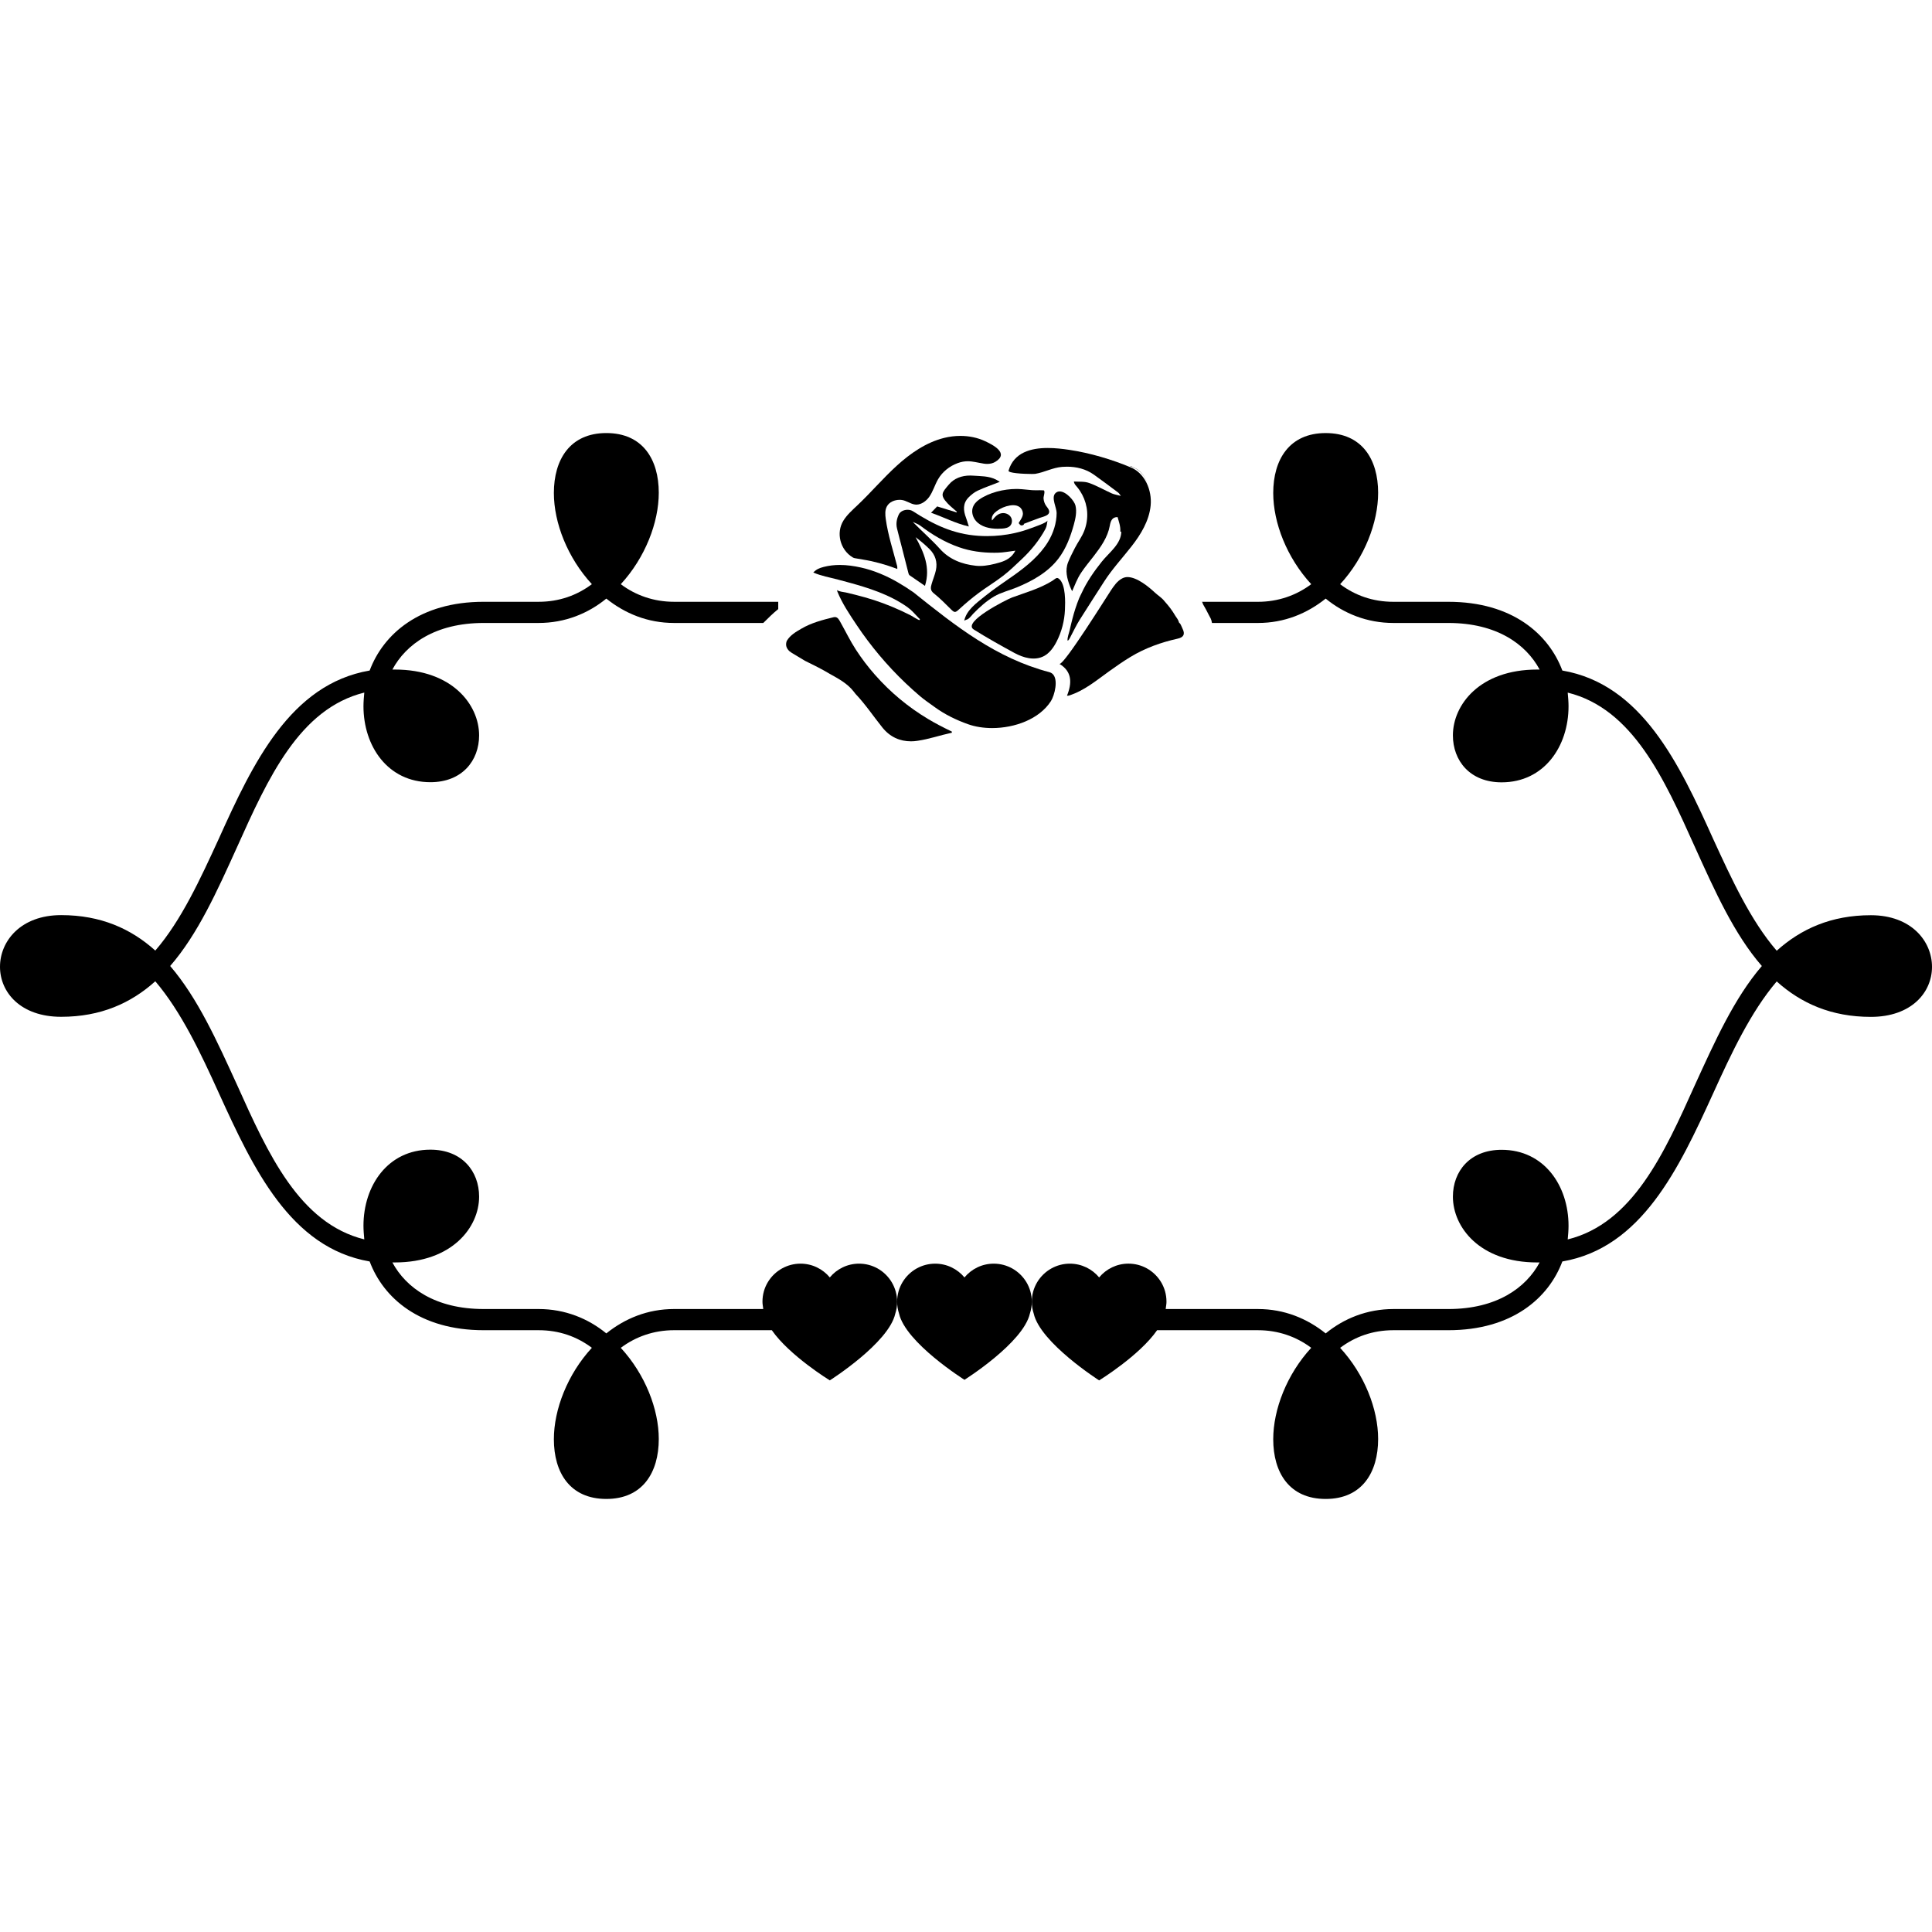 <?xml version="1.0" encoding="iso-8859-1"?>
<!-- Generator: Adobe Illustrator 16.0.0, SVG Export Plug-In . SVG Version: 6.00 Build 0)  -->
<!DOCTYPE svg PUBLIC "-//W3C//DTD SVG 1.1//EN" "http://www.w3.org/Graphics/SVG/1.1/DTD/svg11.dtd">
<svg version="1.1" id="Capa_1" xmlns="http://www.w3.org/2000/svg" xmlns:xlink="http://www.w3.org/1999/xlink" x="0px" y="0px"
	 width="545.307px" height="545.307px" viewBox="0 0 545.307 545.307" style="enable-background:new 0 0 545.307 545.307;"
	 xml:space="preserve">
<g>
	<g id="Capa_1_2_">
		<g>
			<path d="M341.223,173.641c0.381,0.75,0.66,0.997,0.859,2.192h12.973c7.461,0,13.873-2.682,19.119-6.878
				c5.127,4.196,11.654,6.878,19.117,6.878h15.504c13.639,0,21.916,5.977,25.764,13.148h-0.697
				c-16.205,0-23.781,9.953-23.781,18.579c0,7.112,4.779,13.254,13.754,13.254c12.008,0,18.885-10.159,18.885-21.469
				c0-1.281-0.115-2.572-0.232-3.856c18.305,4.546,27.162,24.128,35.906,43.597c5.596,12.356,11.074,24.596,18.887,33.572
				c-7.812,9.093-13.289,21.33-18.887,33.572c-8.744,19.468-17.604,39.052-35.906,43.598c0.117-1.282,0.232-2.563,0.232-3.846
				c0-11.309-6.877-21.451-18.885-21.451c-8.977,0-13.754,6.106-13.754,13.216c0,8.628,7.576,18.579,23.781,18.579h0.697
				c-3.848,7.172-12.125,13.148-25.764,13.148h-15.504c-7.463,0-13.99,2.68-19.117,6.878c-5.246-4.198-11.66-6.878-19.119-6.878
				h-26.041c0.141-1.195,0.223-1.365,0.223-2.092c0-4.049-2.242-7.557-5.551-9.393c-1.539-0.848-3.305-1.328-5.188-1.328
				c-3.322,0-6.299,1.518-8.264,3.892c-1.975-2.374-4.947-3.886-8.273-3.886c-1.879,0-3.641,0.488-5.182,1.337
				c-3.311,1.833-5.553,5.357-5.553,9.406c0,1.158,0.188,2.271,0.531,3.312c1.842,8.283,18.477,18.892,18.477,18.892
				s11.391-6.991,16.359-14.163h28.463c5.713,0,10.84,1.819,15.037,4.967c-6.877,7.461-10.725,17.403-10.725,25.8
				c0,9.44,4.547,16.86,14.805,16.86s14.803-7.481,14.803-16.922c0-8.396-3.846-18.267-10.723-25.728
				c4.197-3.147,9.207-4.978,15.037-4.978h15.506c18.068,0,28.328-9.14,32.174-19.398c22.383-3.847,32.875-26.194,42.551-47.411
				c5.131-11.308,10.609-23.006,17.953-31.633c6.877,6.178,15.389,10.005,26.58,10.005c11.424,0,17.252-6.888,17.252-14.117
				c0-7.229-5.828-14.578-17.252-14.578c-11.191,0-19.703,3.847-26.58,10.025c-7.346-8.509-12.707-20.169-17.953-31.593
				c-9.561-21.218-20.166-43.648-42.551-47.494c-3.846-10.26-14.104-19.399-32.174-19.399h-15.506c-5.83,0-10.84-1.817-15.037-4.964
				c6.877-7.461,10.723-17.406,10.723-25.8c0-9.443-4.545-16.863-14.803-16.863s-14.805,7.481-14.805,16.924
				c0,8.393,3.848,18.267,10.725,25.728c-4.197,3.147-9.324,4.975-15.037,4.975h-15.818c0.115,0,0.23,0.562,0.35,0.753
				C340.1,171.445,340.682,172.568,341.223,173.641z"/>
			<path d="M17.252,286.992c11.192,0,19.703-3.847,26.58-10.025c7.345,8.626,12.824,20.283,17.953,31.592
				c9.676,21.215,20.167,43.646,42.551,47.491c3.847,10.261,14.106,19.4,32.175,19.4h15.506c5.829,0,10.84,1.819,15.038,4.967
				c-6.878,7.461-10.725,17.403-10.725,25.8c0,9.44,4.546,16.86,14.804,16.86c10.259,0,14.805-7.481,14.805-16.922
				c0-8.396-3.847-18.267-10.725-25.728c4.198-3.147,9.325-4.978,15.039-4.978h27.592c4.97,7.172,16.368,14.162,16.368,14.162
				s16.625-10.527,18.471-18.811c0.342-1.04,0.532-2.194,0.532-3.352c0-4.049-2.242-7.612-5.552-9.447
				c-1.539-0.847-3.304-1.335-5.187-1.335c-3.323,0-6.299,1.515-8.263,3.889c-1.975-2.374-4.947-3.889-8.274-3.889
				c-1.879,0-3.641,0.488-5.183,1.335c-3.31,1.834-5.552,5.329-5.552,9.379c0,0.728,0.083,0.896,0.222,2.092h-25.176
				c-7.461,0-13.874,2.68-19.119,6.878c-5.127-4.198-11.656-6.878-19.116-6.878h-15.506c-13.639,0-21.915-5.977-25.761-13.148h0.697
				c16.205,0,23.782-9.951,23.782-18.579c0-7.109-4.779-13.253-13.755-13.253c-12.007,0-18.885,10.161-18.885,21.469
				c0,1.282,0.116,2.572,0.232,3.856c-18.304-4.546-27.161-24.127-35.905-43.595c-5.597-12.242-11.076-24.479-18.887-33.571
				c7.812-8.977,13.291-21.217,18.887-33.573c8.744-19.468,17.601-39.055,35.905-43.601c-0.116,1.283-0.232,2.566-0.232,3.847
				c0,11.31,6.878,21.451,18.885,21.451c8.977,0,13.755-6.104,13.755-13.217c0-8.625-7.577-18.579-23.782-18.579h-0.697
				c3.846-7.172,12.123-13.148,25.761-13.148h15.506c7.461,0,13.99-2.682,19.116-6.878c5.247,4.196,11.658,6.878,19.119,6.878
				h25.181c1.174-1.195,3.029-2.982,4.224-3.917v-2.06h-29.405c-5.713,0-10.84-1.817-15.038-4.964
				c6.878-7.461,10.724-17.406,10.724-25.8c0-9.443-4.545-16.863-14.805-16.863c-10.257,0-14.804,7.481-14.804,16.924
				c0,8.393,3.847,18.267,10.724,25.728c-4.198,3.147-9.208,4.975-15.038,4.975h-15.504c-18.068,0-28.328,9.139-32.174,19.399
				c-22.382,3.846-32.99,26.194-42.551,47.413c-5.246,11.423-10.608,23.122-17.952,31.631c-6.878-6.177-15.39-10.007-26.58-10.007
				C5.83,258.293,0,265.647,0,272.877C0,280.104,5.829,286.992,17.252,286.992z"/>
			<path d="M273.197,174.749c0.025-0.017,0.05-0.034,0.074-0.05c0.545-0.384,0.969-1.014,1.431-1.489
				c1.751-1.804,3.706-3.566,5.878-4.851c1.912-1.133,4.236-1.675,6.312-2.526c4.467-1.833,8.861-4.263,11.846-8.165
				c2.141-2.802,3.41-6.174,4.348-9.575c0.484-1.761,0.891-3.622,0.467-5.398c-0.32-1.339-2.623-3.991-4.465-3.991
				c-0.457,0-0.885,0.163-1.248,0.55c-1.172,1.249,0.404,4.083,0.396,5.531c-0.014,2.859-0.938,5.701-2.416,8.133
				c-2.336,3.85-5.906,6.784-9.57,9.402c-2.758,1.972-5.617,3.811-8.25,5.953c-2.275,1.853-5.229,3.889-5.854,6.963
				C272.182,175.069,273.041,174.851,273.197,174.749z"/>
			<path d="M294.625,138.41c-0.006-0.003-0.008-0.006-0.014-0.007c-0.355-0.028-0.711-0.037-1.068-0.037
				c-0.414,0-0.83,0.011-1.248,0.011c-0.32,0-0.641-0.006-0.963-0.028c-1.299-0.087-2.588-0.287-3.891-0.329
				c-0.191-0.006-0.385-0.01-0.58-0.01c-3.518,0-7.668,1.002-10.523,3.012c-0.82,0.579-1.525,1.375-1.806,2.34
				c-0.363,1.255,0.058,2.659,0.909,3.651c1.49,1.734,3.938,2.227,6.193,2.227c0.455,0,0.904-0.02,1.334-0.054
				c0.777-0.061,1.607-0.222,2.145-0.785c0.607-0.636,0.664-1.696,0.201-2.444c-0.445-0.721-1.303-1.138-2.152-1.138
				c-0.031,0-0.064,0-0.096,0.001c-1.438,0.054-2.23,1.079-3.061,2.093c-0.164-0.494-0.051-1.048,0.207-1.5
				c0.26-0.451,0.65-0.811,1.064-1.125c1.096-0.828,2.389-1.386,3.744-1.613c0.311-0.052,0.627-0.084,0.947-0.084
				c0.639,0,1.26,0.131,1.777,0.495c0.582,0.408,0.939,1.098,0.971,1.808c0.039,0.887-0.623,1.782-1.057,2.502
				c-0.004,0.006-0.078,0.024-0.078,0.026c-0.039,0.361,0.039,0.51,0.361,0.51c0.045,0-0.154,0.058-0.154,0.053v0.118
				c0,0,0.604,0.233,0.611,0.233h0.002c0.002,0,0.582-0.24,0.582-0.24v-0.237c1.195-0.473,2.914-1.12,4.51-1.696
				c1.057-0.382,3.357-0.728,2.432-2.466c-0.174-0.329-0.432-0.606-0.646-0.91c-0.443-0.627-0.693-1.384-0.738-2.15
				c-0.016-0.253,0.104-0.696,0.184-1.126C294.812,139.046,294.854,138.591,294.625,138.41z"/>
			<path d="M240.666,157.315c0.16,0.095,0.342,0.184,0.526,0.216c1.593,0.291,3.201,0.516,4.785,0.858
				c1.432,0.312,2.846,0.721,4.251,1.138c0.982,0.294,1.938,0.678,3.034,1.066c-0.012-0.405,0.016-0.591-0.027-0.758
				c-1.144-4.433-2.606-8.816-3.232-13.366c-0.166-1.205-0.257-2.505,0.337-3.567c0.688-1.231,2.166-1.826,3.591-1.826
				c0.136,0,0.272,0.006,0.407,0.017c1.494,0.121,2.707,1.255,4.165,1.332c0.05,0.002,0.101,0.003,0.151,0.003
				c1.417,0,2.786-1.034,3.576-2.131c1.1-1.527,1.599-3.403,2.541-5.032c1.215-2.1,3.219-3.691,5.484-4.53
				c1.09-0.404,2.013-0.548,2.89-0.548c1.443,0,2.766,0.392,4.516,0.673c0.322,0.051,0.65,0.08,0.979,0.08
				c0.795,0,1.588-0.167,2.266-0.573c4.082-2.438-0.719-4.833-2.84-5.835c-2.174-1.026-4.583-1.5-6.993-1.5
				c-1.542,0-3.084,0.194-4.565,0.56c-5.084,1.257-9.54,4.344-13.411,7.872c-3.872,3.53-7.272,7.542-11.078,11.143
				c-1.424,1.347-2.924,2.659-3.958,4.324C235.893,150.418,237.15,155.195,240.666,157.315z"/>
			<path d="M243.694,165.606c2.904,0.905,5.768,1.971,8.474,3.367c1.363,0.704,2.684,1.491,3.935,2.377
				c1.225,0.869,2.1,1.946,3.141,3.018c0.196,0.202,0.613,0.428,0.267,0.637c-0.007,0.005-0.019,0.007-0.032,0.007
				c-0.312,0-2.116-1.162-2.382-1.298c-0.846-0.433-1.701-0.849-2.564-1.249c-1.725-0.8-3.48-1.534-5.263-2.198
				c-3.433-1.283-6.927-2.198-10.483-3.032c-0.641-0.151-1.998-0.224-2.502-0.697c0.016,0.178,0.013,0.281,0.036,0.36
				c0.004,0.012,0.009,0.024,0.014,0.037c1.365,3.377,3.463,6.494,5.475,9.501c1.969,2.944,4.099,5.779,6.377,8.49
				c2.325,2.768,4.802,5.404,7.418,7.896c1.322,1.259,2.679,2.48,4.069,3.662c1.327,1.129,2.706,2.04,4.097,3.056
				c2.894,2.114,6.1,3.675,9.473,4.872c2.03,0.722,4.371,1.084,6.792,1.084c6.387,0,13.33-2.523,16.588-7.61
				c0.996-1.554,2.26-6.215,0.371-7.761c-0.229-0.187-0.502-0.328-0.826-0.413c-15.012-3.928-26.462-13.019-38.386-22.562
				c-1.439-1-2.915-1.946-4.439-2.821c-3.23-1.854-6.699-3.338-10.342-4.146c-1.967-0.438-3.971-0.723-5.972-0.723
				c-1.518,0-3.035,0.165-4.534,0.552c-1.253,0.324-2.059,0.666-2.946,1.576c2.16,0.958,4.71,1.397,6.994,2.008
				C238.938,164.235,241.332,164.868,243.694,165.606z M229.975,161.716c-0.016-0.011-0.029-0.019-0.045-0.03
				c0.086,0.025,0.177,0.041,0.264,0.048C230.122,161.727,230.047,161.721,229.975,161.716z"/>
			<path d="M274.831,177.671c3.718,2.349,7.565,4.48,11.431,6.595c1.277,0.698,2.707,1.271,4.143,1.502
				c0.441,0.07,0.883,0.108,1.32,0.108c0.932,0,1.846-0.174,2.703-0.584c1.75-0.838,2.945-2.52,3.826-4.25
				c1.402-2.751,2.186-5.808,2.328-8.891c0.102-2.203,0.232-7.012-1.557-8.677c-0.254-0.237-0.459-0.332-0.652-0.332
				c-0.406,0-0.758,0.421-1.391,0.815c-3.484,2.171-7.494,3.276-11.316,4.682C284.07,169.23,271.503,175.581,274.831,177.671z"/>
			<path d="M264.515,142.937c-0.466,0.481-1.04,1.079-1.725,1.788c3.611,1.251,6.787,2.975,10.662,3.878
				c-0.339-1.062-0.527-1.779-0.793-2.468c-0.792-2.059-0.937-4.059,0.732-5.749c0.752-0.76,1.641-1.47,2.6-1.914
				c1.971-0.907,4.031-1.621,6.195-2.468c-0.375-0.227-0.701-0.458-1.051-0.636c-2.047-1.04-4.299-0.955-6.496-1.116
				c-0.272-0.019-0.545-0.03-0.814-0.03c-2.331,0-4.498,0.754-6.011,2.546c-1.919,2.275-2.606,2.909-0.344,5.319
				c0.802,0.849,1.739,1.573,2.612,2.355c-0.029,0.06-0.06,0.12-0.091,0.178C268.192,144.066,266.396,143.512,264.515,142.937z"/>
			<path d="M222.783,183.771c0.002,0.003,0.006,0.003,0.008,0.006c0.2,0.17,0.407,0.322,0.625,0.455
				c1.254,0.767,2.515,1.532,3.783,2.277c0.006,0.003,0.008,0.003,0.011,0.007c0.097,0.045,0.192,0.096,0.289,0.141
				c2.267,1.102,4.523,2.242,6.686,3.531c0.025,0.014,0.05,0.027,0.075,0.042c2.417,1.356,4.878,2.655,6.653,4.909
				c0.177,0.223,0.347,0.444,0.523,0.668c0.002,0.004-0.002,0.01,0.002,0.013c2.796,2.93,5.043,6.316,7.602,9.506
				c2.176,2.708,4.948,3.914,8.105,3.914c0.643,0,1.15-0.05,1.816-0.147c3.343-0.488,6.115-1.503,9.701-2.283
				c0-0.106,0-0.209,0-0.315c-2.391-1.161-4.45-2.201-6.652-3.519c-5.681-3.402-10.642-7.523-15.031-12.495
				c-1.974-2.235-3.783-4.614-5.406-7.113c-1.644-2.529-2.932-5.225-4.413-7.844c-0.352-0.623-0.712-1.359-1.521-1.359
				c-0.119,0-0.245,0.015-0.384,0.05c-3.145,0.767-6.271,1.59-9.094,3.246c-1.56,0.913-3.112,1.795-4.089,3.422
				c-0.004,0.002-0.004,0.006-0.004,0.009c-0.208,0.535-0.263,1.115-0.092,1.66C222.128,183.019,222.431,183.421,222.783,183.771z"
				/>
			<path d="M286.824,133.552c1.459,0.167,3.312,0.229,4.414,0.229c0.463,0,0.795-0.011,0.908-0.029
				c2.641-0.421,4.926-1.762,7.639-1.974c0.455-0.036,0.91-0.054,1.365-0.054c2.695,0,5.342,0.649,7.588,2.238
				c2.322,1.644,4.592,3.369,6.873,5.072c0.223,0.165,0.361,0.436,0.758,0.931c-1.082-0.287-1.873-0.392-2.576-0.706
				c-2.141-0.959-4.189-2.162-6.395-2.944c-1.359-0.48-2.875-0.318-4.291-0.408c0.084,0.729,0.488,1.042,0.951,1.606
				c0.537,0.655,1.006,1.366,1.4,2.116c0.787,1.5,1.27,3.163,1.391,4.853c0.125,1.799-0.16,3.625-0.809,5.307
				c-0.68,1.766-1.844,3.279-2.697,4.958c-0.65,1.284-1.316,2.568-1.852,3.9c-0.965,2.392-0.293,4.705,0.557,6.973
				c0.154,0.414,0.363,0.825,0.559,1.256c0.797-1.807,1.41-3.513,2.514-5.183c1.102-1.667,2.371-3.157,3.59-4.737
				c2.008-2.604,3.928-5.313,4.521-8.548c0.229-1.255,0.594-2.461,2.139-2.461c0.021,0,0.043,0,0.064,0
				c0.324,1.195,0.887,2.631,0.768,4.107c0.002,0.013,0.273,0.013,0.273,0.007c0,3.458-3.465,5.936-5.436,8.39
				c-2.223,2.772-4.312,5.777-5.789,9.015c-0.207,0.453-0.471,0.91-0.658,1.371c-0.775,1.915-1.412,3.896-1.924,5.896
				c-0.26,1.022-0.516,2.049-0.74,3.079c-0.191,0.863-0.723,2.154-0.604,3.011c0.289-0.034,0.555-0.576,0.693-0.833
				c0.9-1.671,1.688-3.414,2.701-5.015c2.287-3.621,4.602-7.225,6.918-10.826c2.279-3.544,5.127-6.606,7.717-9.915
				c2.662-3.4,5.01-7.271,5.418-11.57c0.406-4.298-1.604-9.064-5.586-10.734c-5.453-2.288-11.512-4.074-17.359-4.956
				c-1.85-0.278-3.973-0.529-6.094-0.529c-4.791,0-9.559,1.276-11.068,6.385C284.566,133.177,285.543,133.405,286.824,133.552z
				 M316.479,150.009c0,0.013-0.002,0.025-0.002,0.037C316.477,150.018,316.477,149.975,316.479,150.009z"/>
			<path d="M316.73,163.262c-1.396,0.722-2.328,2.105-3.199,3.414c-1.199,1.798-12.984,20.704-14.455,20.704
				c-0.023,0-0.047,0-0.066-0.012c3.596,2.153,3.604,5.396,2.146,8.997c0.291-0.015,0.404,0.001,0.502-0.03
				c4.391-1.365,7.822-4.317,11.471-6.919c1.943-1.388,3.906-2.758,5.943-3.996c4.133-2.504,8.629-4.118,13.338-5.163
				c1.686-0.373,2.141-1.276,1.354-2.827c-0.281-0.554-0.6-1.597-0.922-1.597c-0.381-1.195-0.771-1.444-1.139-2.08
				c-0.799-1.38-1.801-2.701-2.883-3.896c-0.908-1.195-1.869-1.684-2.834-2.584c-1.678-1.564-5.027-4.396-7.773-4.396
				C317.693,162.877,317.193,163.021,316.73,163.262z"/>
			<path d="M323.734,136.156c-0.01-0.036-0.02-0.069-0.029-0.105c-0.545-1.473-1.41-2.78-2.779-3.627
				c-0.51-0.314-1.049-0.557-1.604-0.809c-0.135-0.038-0.271-0.074-0.412-0.106c-0.047-0.009-0.094-0.022-0.139-0.032
				c0.748,0.267,1.475,0.587,2.15,1.004C322.316,133.342,323.191,134.651,323.734,136.156z"/>
			<path d="M262.956,164.813c-0.277,0.955-0.46,1.801,0.583,2.632c1.714,1.368,3.276,2.936,4.83,4.495
				c0.524,0.525,0.842,0.779,1.161,0.779c0.329,0,0.659-0.268,1.218-0.785c1.731-1.6,3.549-3.121,5.436-4.533
				c2.275-1.7,4.729-3.164,6.975-4.9c1.809-1.392,3.447-3.013,5.121-4.573c2.707-2.529,5.027-5.376,6.797-8.643
				c0.396-0.731,0.445-1.591,0.586-2.398c-0.113,0.656-3.742,1.84-4.373,2.084c-1.594,0.62-3.234,1.114-4.902,1.488
				c-2.557,0.571-5.176,0.854-7.793,0.854c-0.807,0-1.613-0.027-2.418-0.08c-7.141-0.476-12.657-3.171-18.502-6.936
				c-0.437-0.281-0.973-0.413-1.514-0.413c-1.018,0-2.05,0.466-2.444,1.27c-0.611,1.249-0.877,2.598-0.544,3.981
				c0.446,1.842,0.942,3.666,1.413,5.499c0.608,2.386,1.205,4.776,1.822,7.16c0.054,0.208,0.155,0.461,0.319,0.577
				c1.392,0.979,2.802,1.933,4.34,2.986c1.627-5.168-0.315-9.464-2.643-13.734c1.414,1.06,2.715,2.159,3.924,3.354
				c1.659,1.644,2.295,3.686,1.811,5.969C263.877,162.259,263.329,163.517,262.956,164.813z M257.624,147.3
				c0.724,0.356,1.524,0.612,2.155,1.09c3.353,2.536,6.885,4.66,10.895,6.061c3.258,1.142,6.564,1.563,9.936,1.563
				c0.357,0,0.717-0.005,1.076-0.015c1.562-0.039,3.121-0.351,4.902-0.569c-1.01,1.99-2.711,2.825-4.326,3.304
				c-1.83,0.545-3.812,1.01-5.715,1.01c-0.391,0-0.781-0.019-1.164-0.062c-3.804-0.423-7.359-1.718-10.112-4.779
				C262.899,152.264,260.183,149.933,257.624,147.3z"/>
			<path d="M285.674,358.003c-1.539-0.847-3.305-1.335-5.186-1.335c-3.324,0-6.301,1.515-8.264,3.889
				c-1.975-2.374-4.947-3.889-8.274-3.889c-1.879,0-3.641,0.488-5.183,1.335c-3.31,1.834-5.552,5.356-5.552,9.406
				c0,1.158,0.188,2.271,0.531,3.312c1.842,8.283,18.478,18.729,18.478,18.729s16.625-10.445,18.471-18.729
				c0.342-1.04,0.531-2.154,0.531-3.312C291.227,363.36,288.984,359.84,285.674,358.003z"/>
		</g>
	</g>
</g>
<g>
</g>
<g>
</g>
<g>
</g>
<g>
</g>
<g>
</g>
<g>
</g>
<g>
</g>
<g>
</g>
<g>
</g>
<g>
</g>
<g>
</g>
<g>
</g>
<g>
</g>
<g>
</g>
<g>
</g>
</svg>
